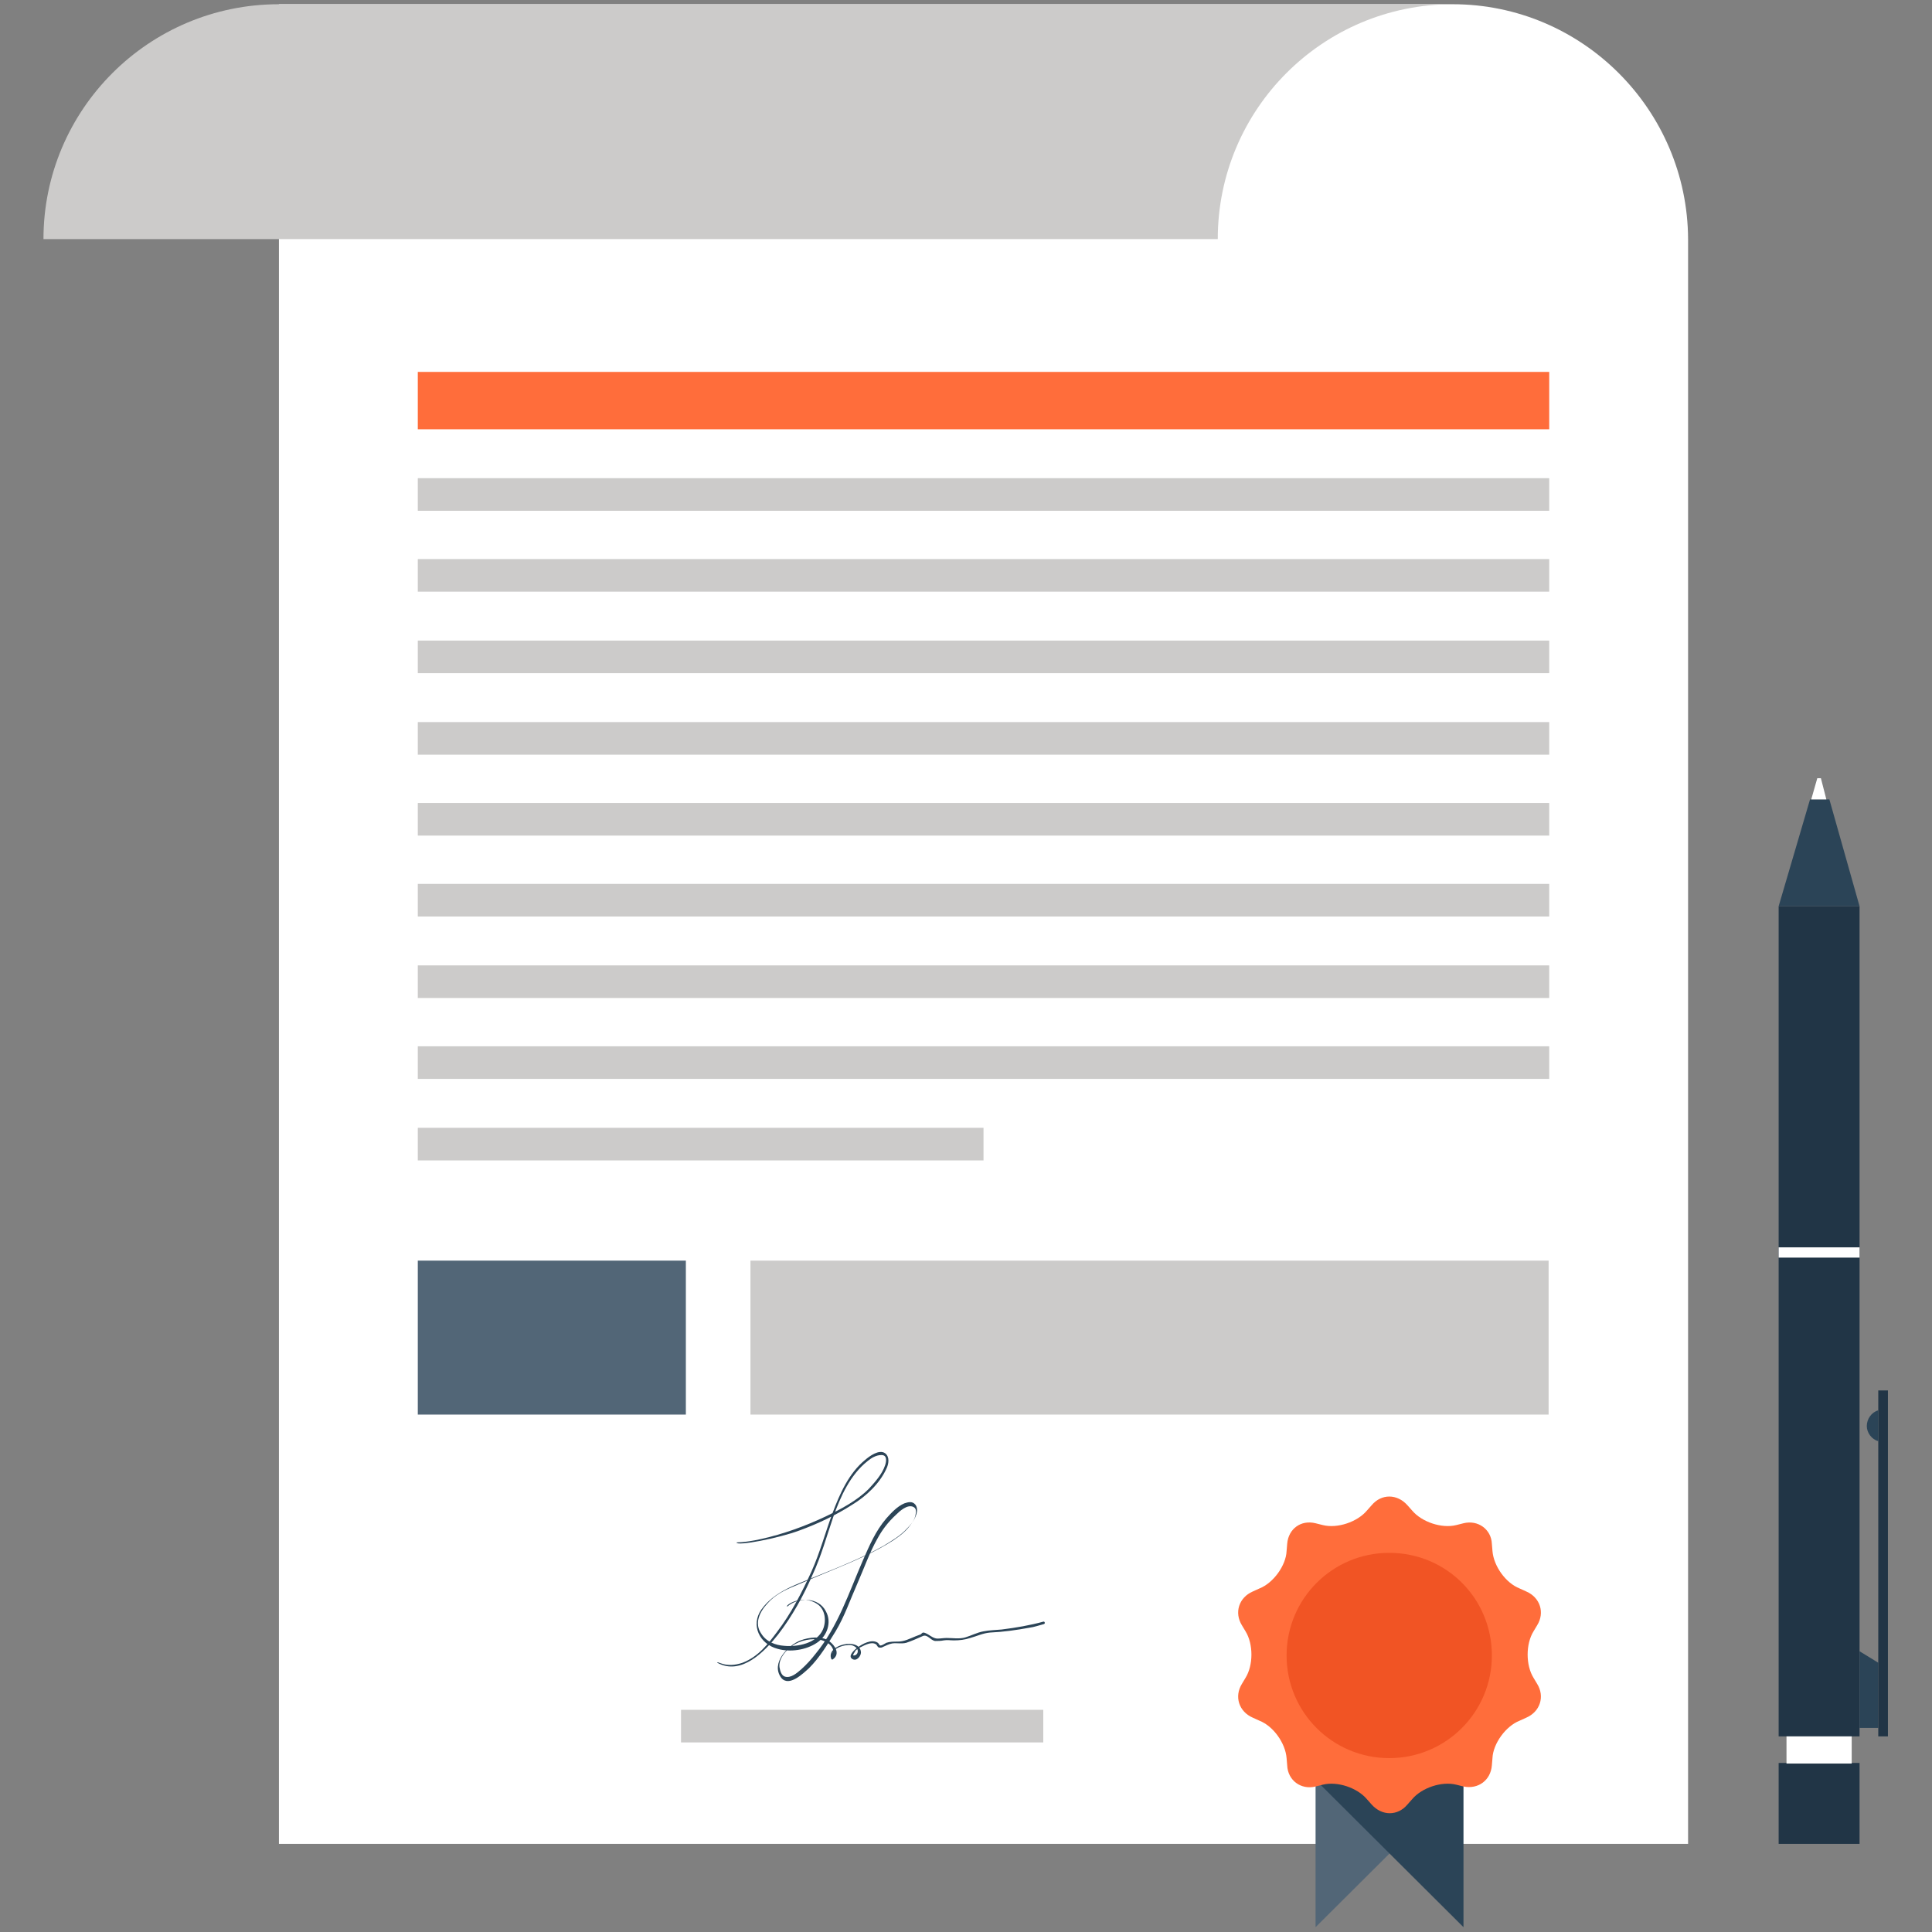 <?xml version="1.0" encoding="utf-8"?>
<!-- Generator: Adobe Illustrator 27.4.1, SVG Export Plug-In . SVG Version: 6.00 Build 0)  -->
<svg version="1.1" id="Layer_1" xmlns="http://www.w3.org/2000/svg" xmlns:xlink="http://www.w3.org/1999/xlink" x="0px" y="0px"
	 viewBox="0 0 320 320" style="enable-background:new 0 0 320 320;" xml:space="preserve">
<rect x="0" y="0" width="320" height="320" fill="#808080" stroke="none"/>
<style type="text/css">
	.st0{fill:#FFFFFF;}
	.st1{fill:#526677;}
	.st2{fill:#CCCBCA;}
	.st3{fill:#2B4457;}
	.st4{fill:#FF6D3B;}
	.st5{fill:#F15424;}
	.st6{fill:#213546;}
</style>
<path class="st0" d="M240.6,0.7H46.2v304.7h233.4V39.6C279.5,18.2,262.1,0.7,240.6,0.7z"/>
<rect x="69.2" y="208.8" class="st1" width="44.4" height="25.5"/>
<rect x="124.3" y="208.8" class="st2" width="132.2" height="25.5"/>
<polygon class="st1" points="217.9,319.2 217.9,294.8 242.4,294.8 "/>
<polygon class="st3" points="242.4,319.2 242.4,294.8 217.9,294.8 "/>
<path class="st4" d="M227.2,249.3c1.6-1.9,4.2-1.9,5.9,0l0.8,0.9c1.6,1.9,4.9,3,7.3,2.4l1.2-0.3c2.4-0.6,4.6,1,4.7,3.4l0.1,1.2
	c0.2,2.5,2.2,5.3,4.5,6.2l1.1,0.5c2.3,1,3.1,3.5,1.8,5.6l-0.6,1c-1.3,2.1-1.3,5.6,0,7.7l0.6,1c1.3,2.1,0.5,4.6-1.8,5.6l-1.1,0.5
	c-2.3,0.9-4.4,3.8-4.5,6.2l-0.1,1.2c-0.2,2.5-2.3,4-4.7,3.5l-1.2-0.3c-2.4-0.6-5.7,0.5-7.3,2.4l-0.8,0.9c-1.6,1.9-4.2,1.9-5.9,0
	l-0.8-0.9c-1.6-1.9-4.9-3-7.3-2.4l-1.2,0.3c-2.4,0.6-4.6-1-4.7-3.5l-0.1-1.2c-0.2-2.5-2.2-5.3-4.5-6.2l-1.1-0.5
	c-2.3-1-3.1-3.5-1.8-5.6l0.6-1c1.3-2.1,1.3-5.6,0-7.7l-0.6-1c-1.3-2.1-0.5-4.6,1.8-5.6l1.1-0.5c2.3-0.9,4.4-3.8,4.5-6.2l0.1-1.2
	c0.2-2.5,2.3-4,4.7-3.4l1.2,0.3c2.4,0.6,5.7-0.5,7.3-2.4L227.2,249.3z"/>
<path class="st5" d="M247.1,274.2c0,9.4-7.6,17-17,17s-17-7.6-17-17s7.6-17,17-17C239.6,257.2,247.1,264.8,247.1,274.2z"/>
<g>
	<path class="st3" d="M132.4,253.5c3-1.1,6-2.5,8.8-4.3c2.3-1.4,4.5-3.5,5.6-5.9c0.4-0.8,0.6-2-0.2-2.6c-1-0.7-2.6,0.5-3.3,1.1
		c-2.7,2.2-4.2,5.6-5.4,8.8s-2.1,6.6-3.5,9.7c-1.6,3.5-3.4,7-5.7,10c-1.5,2-3.1,4.1-5.7,5.1c-2.9,1-4.2-0.4-4.2,0
		c4,2.2,7.9-1.9,10.1-4.7c2.3-3,4.2-6.4,5.7-9.9c1.4-3,2.3-6.3,3.4-9.5c1.2-3.4,2.8-7,5.7-9.3c0.6-0.5,1.4-1,2.3-1
		c1,0,0.8,1.1,0.6,1.7c-0.5,1.5-1.7,2.8-2.7,3.9c-2,2-4.7,3.4-7.2,4.6c-3.4,1.6-7,2.9-10.6,3.7c-3.1,0.7-4.1,0.5-4.1,0.6
		C122.1,256.1,128.9,254.8,132.4,253.5z"/>
	<path class="st3" d="M135.4,265.7c1.3,0.9,1.5,2.8,0.9,4.2c-1,2.3-4.2,2.9-6.4,2.7c-1.5-0.1-3-0.7-3.8-2c-1.2-1.7-0.3-3.6,1-5
		c1.2-1.4,2.8-2.2,4.5-2.9c2.1-0.9,4.2-1.8,6.4-2.7c3.4-1.4,6.9-2.9,10-4.9c1.2-0.8,2.2-1.6,3-2.8c0.6-0.8,1.3-2.2,0.6-3.1
		c-0.5-0.6-1.2-0.4-1.8-0.2c-1.2,0.5-2.2,1.6-3,2.5c-1.8,2.1-2.8,4.5-3.9,7c-2.3,5.3-4.1,10.9-7.8,15.4c-0.7,0.9-1.5,1.8-2.4,2.6
		c-0.7,0.6-1.7,1.5-2.7,1.2c-0.6-0.2-0.8-1-0.9-1.6c-0.1-0.9,0.4-1.8,1-2.5c1.2-1.4,3-2.1,4.8-2.1c0.8,0,1.6,0.2,2.3,0.7
		s1.2,1.4,0.4,2.1c0.1,0,0.2,0,0.4,0c-0.5-1.1,1.5-1.8,2.3-1.8c0.5-0.1,1.1,0,1.5,0.4c0.5,0.4,0.3,1.3-0.4,1.3
		c-0.3,0,0.3-0.7,0.3-0.8c0.3-0.3,0.6-0.5,0.9-0.6c0.6-0.3,1.7-0.9,2.4-0.5c0.3,0.1,0.3,0.6,0.7,0.6c0.2,0,0.4,0,0.5-0.1
		c0.5-0.2,1-0.5,1.6-0.6c0.8-0.1,1.5,0.1,2.3-0.1c0.9-0.3,1.8-0.7,2.7-1.1c0.8-0.4,1.3,0.7,2.1,0.8c0.5,0,0.9,0,1.4-0.1
		c0.6-0.1,1.1,0,1.7,0c0.9,0,1.8-0.1,2.7-0.4c1.1-0.3,2.1-0.8,3.3-0.9c2.2-0.1,4.3-0.4,6.5-0.8c0.8-0.1,1.6-0.4,2.4-0.6
		c0.3-0.1,0.1-0.5-0.1-0.4c-2.2,0.6-4.5,1-6.9,1.3c-1,0.1-2,0.1-3,0.3c-1.1,0.2-2,0.7-3,1s-2.1,0.1-3.1,0.1c-0.5,0-1,0.1-1.5,0.1
		c-0.6,0-1.1-0.4-1.6-0.7c-0.2-0.1-0.5-0.3-0.8-0.3c-0.1,0-0.3,0.2-0.4,0.3c-0.3,0.1-0.5,0.2-0.8,0.3c-1,0.4-1.9,0.9-3,0.9
		c-0.7,0-1.3,0-1.9,0.2c-0.2,0.1-0.9,0.6-1.1,0.4c-0.1-0.2-0.2-0.3-0.3-0.4c-1-0.7-2.6,0.2-3.4,0.8c-0.4,0.3-1.7,1.4-0.8,1.9
		c0.7,0.4,1.4-0.5,1.4-1.1c-0.1-2.6-5.9-1.3-4.9,1.1c0.1,0.1,0.2,0.1,0.3,0c1.2-0.9,0.3-2.3-0.7-3c-1.2-0.9-3.4-0.6-4.7-0.1
		c-2.1,0.8-5,3.8-3.2,6.2c1.3,1.6,3.7-0.8,4.6-1.6c1.8-1.8,3.1-4,4.4-6.1c1.5-2.5,2.4-5.2,3.6-7.9c1.1-2.5,2-5.1,3.3-7.4
		c0.8-1.5,1.8-2.8,3.1-4c0.6-0.6,1.9-1.8,2.9-1.3c0.6,0.3,0.4,1,0.3,1.5c-0.2,0.8-0.8,1.5-1.4,2.1c-1.1,1.2-2.5,2-3.8,2.8
		c-3.5,2-7.3,3.5-11,5c-3.3,1.4-7.1,2.5-9.3,5.6c-1.8,2.6-0.3,5.7,2.7,6.5c2.1,0.6,4.7,0.2,6.5-1c1.7-1.1,2.5-3.4,1.5-5.2
		c-1.2-2.4-4.6-2.4-6.4-0.8C129.9,266,132.8,263.9,135.4,265.7z"/>
</g>
<g>
	<rect x="112.8" y="283.2" class="st2" width="60" height="5.4"/>
	<path class="st2" d="M46.2,0.7C24.6,0.7,7.2,18.2,7.2,39.6h194.5c0-21.5,17.4-38.9,38.9-38.9H46.2z"/>
</g>
<rect x="69.2" y="61.6" class="st4" width="187.4" height="9.5"/>
<g>
	<rect x="69.2" y="79.2" class="st2" width="187.4" height="5.4"/>
	<rect x="69.2" y="92.6" class="st2" width="187.4" height="5.4"/>
	<rect x="69.2" y="106.1" class="st2" width="187.4" height="5.4"/>
	<rect x="69.2" y="119.6" class="st2" width="187.4" height="5.4"/>
	<rect x="69.2" y="133" class="st2" width="187.4" height="5.4"/>
	<rect x="69.2" y="146.4" class="st2" width="187.4" height="5.4"/>
	<rect x="69.2" y="159.9" class="st2" width="187.4" height="5.4"/>
	<rect x="69.2" y="173.3" class="st2" width="187.4" height="5.4"/>
	<rect x="69.2" y="186.8" class="st2" width="93.7" height="5.4"/>
</g>
<g>
	<rect x="294.6" y="150.1" class="st6" width="13.4" height="137.5"/>
	<rect x="294.6" y="292" class="st6" width="13.4" height="13.4"/>
</g>
<polygon class="st3" points="303,132.4 299.8,132.4 294.6,150.1 308,150.1 "/>
<g>
	<polygon class="st0" points="301.6,128.9 301,128.9 300,132.4 302.5,132.4 	"/>
	<rect x="295.9" y="287.6" class="st0" width="10.8" height="4.5"/>
</g>
<polygon class="st3" points="311.1,275.4 308,273.5 308,286.2 311.1,286.2 "/>
<rect x="311.1" y="230.3" class="st6" width="1.6" height="57.3"/>
<path class="st3" d="M311.1,238.7v-5.1c-1.1,0.3-1.9,1.4-1.9,2.6C309.2,237.3,310,238.4,311.1,238.7z"/>
<rect x="294.6" y="206.6" class="st0" width="13.4" height="1.7"/>
</svg>
